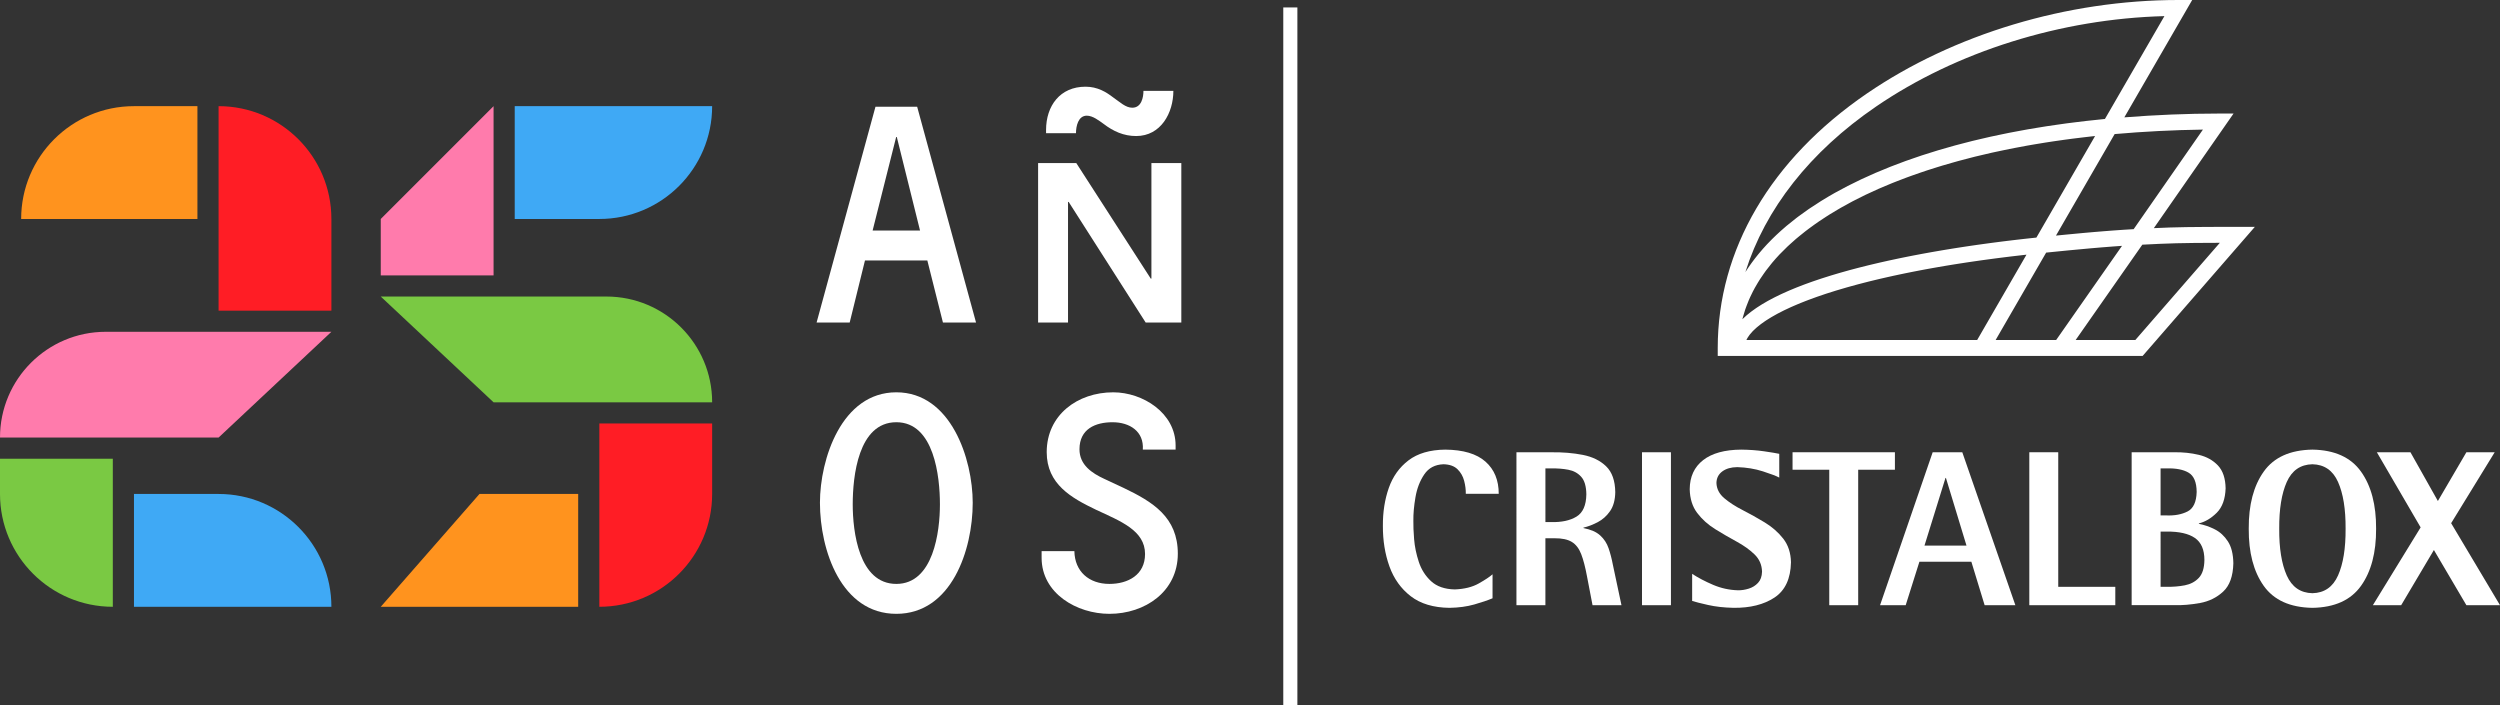 <?xml version="1.0" encoding="utf-8"?>
<!-- Generator: Adobe Illustrator 13.0.0, SVG Export Plug-In . SVG Version: 6.00 Build 14948)  -->
<!DOCTYPE svg PUBLIC "-//W3C//DTD SVG 1.1//EN" "http://www.w3.org/Graphics/SVG/1.1/DTD/svg11.dtd">
<svg version="1.1" id="Capa_1" xmlns="http://www.w3.org/2000/svg" xmlns:xlink="http://www.w3.org/1999/xlink" x="0px" y="0px"
	 width="354.56px" height="100.056px" viewBox="0 0 354.56 100.056" enable-background="new 0 0 354.56 100.056"
	 xml:space="preserve">
<rect x="0" y="0" width="354.56" height="100.056" fill="#333333" stroke="none"/>
<g>
	<defs>
		<rect id="SVGID_1_" width="354.56" height="100.056"/>
	</defs>
	<clipPath id="SVGID_2_">
		<use xlink:href="#SVGID_1_"  overflow="visible"/>
	</clipPath>
	<path clip-path="url(#SVGID_2_)" fill="#FF1D25" d="M85,60.056v26c8.837,0,16-7.163,16-16v-10H85z"/>
	<path clip-path="url(#SVGID_2_)" fill="#7AC943" d="M16,86.056L16,86.056c-8.837,0-16-7.163-16-16v-5h16V86.056z"/>
	<path clip-path="url(#SVGID_2_)" fill="#3FA9F5" d="M101,15.056H73v16h12C93.837,31.056,101,23.893,101,15.056"/>
	<polygon clip-path="url(#SVGID_2_)" fill="#FF931E" points="82,70.056 68,70.056 54,86.056 82,86.056 	"/>
	<path clip-path="url(#SVGID_2_)" fill="#3FA9F5" d="M19,70.056h12c8.837,0,16,7.163,16,16H19V70.056z"/>
	<polygon clip-path="url(#SVGID_2_)" fill="#FF7BAC" points="54,31.056 54,39.056 70,39.056 70,15.056 	"/>
	<path clip-path="url(#SVGID_2_)" fill="#FF1D25" d="M31,15.056v29h16v-13C47,22.219,39.837,15.056,31,15.056"/>
	<path clip-path="url(#SVGID_2_)" fill="#7AC943" d="M54,42.056h32c8.284,0,15,6.716,15,15H70L54,42.056z"/>
	<path clip-path="url(#SVGID_2_)" fill="#FF7BAC" d="M47,47.056H15c-8.284,0-15,6.716-15,15h31L47,47.056z"/>
	<path clip-path="url(#SVGID_2_)" fill="#FF931E" d="M28,31.056H3c0-8.837,7.163-16,16-16h9V31.056z"/>
	<path clip-path="url(#SVGID_2_)" fill="#FFFFFF" d="M122.673,36.943l-2.167,8.802h-4.694l8.351-30.605h5.913l8.351,30.605h-4.694
		l-2.213-8.802H122.673z M127.188,19.428h-0.09l-3.341,13.271h6.727L127.188,19.428z"/>
	<path clip-path="url(#SVGID_2_)" fill="#FFFFFF" d="M148.357,18.887v-0.451c0-3.431,1.986-6.14,5.596-6.14
		c1.715,0,2.935,0.768,3.882,1.49c1.039,0.722,1.806,1.49,2.754,1.49c1.31,0,1.58-1.49,1.58-2.393h4.243
		c0,3.114-1.76,6.41-5.281,6.41c-1.761,0-3.25-0.677-4.604-1.716c-0.632-0.45-1.535-1.173-2.393-1.173
		c-1.219,0-1.534,1.49-1.534,2.483H148.357z M163.298,23.13h4.242v22.615h-5.055l-10.923-17.108h-0.091v17.108h-4.243V23.13h5.417
		l10.562,16.386h0.091V23.13z"/>
	<path clip-path="url(#SVGID_2_)" fill="#FFFFFF" d="M137.955,71.302c0,6.726-3.026,15.754-10.834,15.754
		c-7.809,0-10.833-9.028-10.833-15.754c0-6.184,3.069-15.663,10.833-15.663C134.883,55.639,137.955,65.119,137.955,71.302
		 M120.937,71.528c0,3.838,0.856,11.285,6.184,11.285c5.281,0,6.183-7.447,6.183-11.285c0-3.927-0.811-11.646-6.183-11.646
		C121.704,59.882,120.937,67.601,120.937,71.528"/>
	<path clip-path="url(#SVGID_2_)" fill="#FFFFFF" d="M147.725,79.112v-0.948h4.648c0.046,2.89,2.078,4.649,4.966,4.649
		c2.618,0,5.056-1.263,5.056-4.243c0-3.34-3.476-4.648-6.951-6.274c-3.476-1.67-6.996-3.611-6.996-8.17
		c0-5.281,4.378-8.486,9.433-8.486c4.198,0,8.848,2.934,8.848,7.538v0.587h-4.65c0.18-2.573-1.85-3.881-4.289-3.881
		c-2.436,0-4.694,0.947-4.694,3.836c0,2.212,1.761,3.386,3.522,4.197l2.708,1.265c4.153,1.985,7.718,4.152,7.718,9.344
		c0,5.372-4.649,8.531-9.705,8.531C152.734,87.056,147.725,84.167,147.725,79.112"/>
	<path clip-path="url(#SVGID_2_)" fill="#FFFFFF" d="M317.31,32.174c-6.615,0-8.68,0.035-11.838,0.183l0.003-0.004h-0.007
		l11.302-16.248h-2.166c-4.355,0-8.912,0.192-13.323,0.539L310.905,0h-1.962c-15.758,0-31.859,4.834-44.176,13.264
		c-13.64,9.334-21.151,22.15-21.151,36.089v1.13h0.727h0.781h1.486h0.781h31.711h2.617h8.31h2.765h11.08l15.918-18.309H317.31z
		 M302.605,32.501l-0.103,0.006c-0.408,0.024-0.818,0.048-1.232,0.074c-0.077,0.005-0.155,0.011-0.232,0.016
		c-0.354,0.023-0.709,0.048-1.065,0.074c-0.094,0.006-0.188,0.013-0.283,0.02c-0.401,0.03-0.803,0.06-1.204,0.093
		c-0.105,0.007-0.208,0.016-0.313,0.025c-0.354,0.028-0.708,0.058-1.06,0.087c-0.07,0.007-0.142,0.013-0.211,0.018
		c-0.407,0.035-0.811,0.071-1.212,0.107l-0.293,0.026c-0.813,0.074-1.611,0.151-2.385,0.226c-0.108,0.01-0.215,0.02-0.321,0.031
		c-0.303,0.029-0.601,0.059-0.895,0.088c-0.068,0.007-0.141,0.014-0.209,0.02l0.001-0.002l8.32-14.395
		c4.1-0.361,8.376-0.578,12.52-0.635L302.605,32.501z M287.332,33.853c-0.171,0.019-0.341,0.039-0.512,0.057
		c-0.315,0.037-0.631,0.073-0.947,0.11c-0.162,0.018-0.324,0.038-0.487,0.057c-0.415,0.049-0.83,0.1-1.245,0.152
		c-0.178,0.022-0.354,0.045-0.531,0.067c-0.396,0.051-0.793,0.102-1.188,0.155c-0.17,0.022-0.338,0.044-0.507,0.068
		c-0.328,0.044-0.655,0.089-0.981,0.135l-0.504,0.07c-0.412,0.059-0.823,0.119-1.233,0.18c-0.17,0.025-0.342,0.05-0.512,0.077
		c-0.348,0.053-0.693,0.105-1.039,0.159c-0.184,0.029-0.367,0.058-0.55,0.087c-0.351,0.057-0.7,0.113-1.049,0.171
		c-0.167,0.027-0.335,0.054-0.501,0.083c-0.407,0.068-0.813,0.138-1.217,0.209c-0.155,0.026-0.311,0.054-0.465,0.082
		c-0.326,0.057-0.65,0.117-0.975,0.176c-0.135,0.025-0.271,0.049-0.404,0.075c-0.401,0.074-0.8,0.15-1.196,0.227
		c-0.165,0.033-0.33,0.065-0.494,0.097c-0.394,0.078-0.787,0.157-1.178,0.237c-0.135,0.028-0.269,0.057-0.403,0.084
		c-0.313,0.066-0.623,0.132-0.932,0.199c-0.145,0.031-0.289,0.062-0.433,0.093c-0.382,0.083-0.761,0.169-1.137,0.255
		c-0.152,0.034-0.305,0.07-0.456,0.106c-0.336,0.078-0.67,0.157-1.001,0.237c-0.15,0.036-0.299,0.072-0.448,0.109
		c-0.31,0.077-0.616,0.153-0.921,0.231c-0.139,0.035-0.277,0.071-0.417,0.106c-0.362,0.094-0.721,0.19-1.076,0.285
		c-0.131,0.037-0.262,0.073-0.392,0.109c-0.298,0.082-0.593,0.165-0.884,0.248c-0.117,0.033-0.233,0.066-0.349,0.1
		c-0.334,0.097-0.662,0.196-0.987,0.294c-0.126,0.038-0.252,0.078-0.377,0.117c-0.339,0.104-0.674,0.211-1.004,0.318
		c-0.104,0.034-0.206,0.068-0.309,0.102c-0.274,0.091-0.547,0.183-0.814,0.276c-0.097,0.033-0.194,0.065-0.289,0.099
		c-0.321,0.113-0.637,0.227-0.947,0.342c-0.105,0.039-0.211,0.079-0.315,0.118c-0.313,0.119-0.621,0.237-0.922,0.358
		c-0.067,0.026-0.133,0.054-0.199,0.081c-0.262,0.105-0.52,0.213-0.772,0.321c-0.085,0.036-0.17,0.072-0.254,0.109
		c-0.286,0.125-0.566,0.25-0.841,0.378c-0.081,0.037-0.16,0.075-0.24,0.112c-0.258,0.122-0.512,0.245-0.759,0.37
		c-0.041,0.02-0.083,0.041-0.124,0.062c-0.259,0.131-0.508,0.265-0.753,0.399c-0.068,0.038-0.137,0.075-0.204,0.112
		c-0.245,0.138-0.484,0.277-0.715,0.417c-0.055,0.032-0.106,0.066-0.159,0.098c-0.211,0.13-0.415,0.261-0.612,0.393
		c-0.036,0.025-0.074,0.048-0.11,0.073c-0.217,0.147-0.424,0.297-0.625,0.447c-0.049,0.036-0.097,0.073-0.145,0.11
		c-0.198,0.152-0.39,0.305-0.571,0.46c-0.026,0.023-0.051,0.045-0.076,0.069c-0.167,0.144-0.325,0.291-0.477,0.438
		c-0.017,0.018-0.037,0.033-0.055,0.051c0.007-0.027,0.011-0.056,0.018-0.083c0.038-0.148,0.085-0.293,0.126-0.441
		c0.081-0.288,0.164-0.575,0.261-0.86c0.057-0.168,0.121-0.334,0.184-0.501c0.097-0.262,0.196-0.522,0.307-0.781
		c0.073-0.172,0.151-0.343,0.229-0.514c0.116-0.251,0.237-0.502,0.365-0.75c0.087-0.17,0.177-0.338,0.269-0.506
		c0.139-0.25,0.283-0.498,0.434-0.744c0.098-0.161,0.194-0.322,0.298-0.481c0.165-0.257,0.342-0.512,0.521-0.765
		c0.102-0.144,0.2-0.29,0.307-0.434c0.214-0.288,0.44-0.572,0.672-0.856c0.084-0.103,0.163-0.21,0.25-0.313
		c0.327-0.389,0.669-0.774,1.027-1.153c0.032-0.033,0.066-0.066,0.099-0.099c0.327-0.342,0.666-0.681,1.02-1.016
		c0.121-0.115,0.25-0.228,0.374-0.342c0.273-0.251,0.55-0.501,0.837-0.747c0.154-0.131,0.314-0.261,0.472-0.39
		c0.273-0.226,0.55-0.451,0.835-0.671c0.173-0.135,0.35-0.268,0.527-0.401c0.286-0.214,0.577-0.426,0.875-0.636
		c0.186-0.13,0.372-0.261,0.562-0.39c0.309-0.211,0.625-0.418,0.945-0.625c0.189-0.122,0.378-0.244,0.571-0.365
		c0.346-0.215,0.7-0.426,1.059-0.636c0.182-0.107,0.357-0.214,0.541-0.318c0.431-0.246,0.871-0.486,1.318-0.724
		c0.121-0.066,0.238-0.132,0.362-0.196c0.581-0.305,1.176-0.604,1.786-0.897c0.083-0.04,0.173-0.078,0.257-0.118
		c0.521-0.247,1.049-0.491,1.59-0.73c0.204-0.089,0.414-0.176,0.621-0.265c0.431-0.185,0.864-0.368,1.308-0.548
		c0.247-0.1,0.499-0.197,0.75-0.295c0.416-0.164,0.836-0.326,1.263-0.484c0.27-0.1,0.542-0.199,0.814-0.296
		c0.424-0.153,0.852-0.302,1.284-0.448c0.282-0.097,0.565-0.192,0.853-0.287c0.44-0.144,0.889-0.286,1.339-0.425
		c0.286-0.089,0.57-0.178,0.859-0.265c0.479-0.144,0.966-0.282,1.455-0.42c0.271-0.076,0.538-0.155,0.812-0.229
		c0.583-0.16,1.178-0.313,1.774-0.464c0.188-0.047,0.37-0.098,0.559-0.145c0.787-0.194,1.587-0.383,2.397-0.563
		c0.215-0.048,0.437-0.093,0.655-0.14c0.599-0.131,1.201-0.26,1.813-0.382c0.319-0.064,0.645-0.124,0.966-0.185
		c0.521-0.101,1.043-0.201,1.572-0.295c0.359-0.064,0.723-0.125,1.086-0.187c0.504-0.085,1.01-0.169,1.521-0.25
		c0.381-0.06,0.766-0.118,1.151-0.176c0.506-0.075,1.016-0.148,1.528-0.218c0.394-0.054,0.788-0.108,1.187-0.159
		c0.521-0.067,1.049-0.13,1.576-0.192c0.396-0.047,0.792-0.095,1.191-0.138c0.128-0.014,0.259-0.026,0.387-0.04l-8.324,14.404
		l-0.252,0.026C288.147,33.764,287.74,33.808,287.332,33.853 M266.05,15.127c11.436-7.825,26.245-12.457,40.916-12.841
		l-8.435,14.585h-0.001l-0.001,0.001c-0.438,0.042-0.868,0.092-1.303,0.138c-0.429,0.045-0.859,0.087-1.283,0.136
		c-0.528,0.059-1.048,0.126-1.568,0.19c-0.43,0.053-0.862,0.105-1.288,0.161c-0.508,0.068-1.009,0.142-1.512,0.215
		c-0.429,0.062-0.86,0.121-1.284,0.187c-0.491,0.075-0.973,0.157-1.459,0.237c-0.426,0.071-0.854,0.139-1.276,0.213
		c-0.477,0.084-0.945,0.174-1.417,0.263c-0.418,0.078-0.84,0.154-1.253,0.236c-0.463,0.091-0.916,0.189-1.372,0.285
		c-0.413,0.087-0.83,0.171-1.236,0.262c-0.447,0.099-0.885,0.204-1.325,0.307c-0.406,0.095-0.815,0.188-1.217,0.287
		c-0.433,0.106-0.856,0.22-1.283,0.331c-0.396,0.103-0.798,0.203-1.189,0.31c-0.422,0.114-0.834,0.237-1.25,0.356
		c-0.384,0.11-0.772,0.217-1.15,0.331c-0.413,0.124-0.815,0.255-1.222,0.383c-0.369,0.116-0.744,0.229-1.107,0.349
		c-0.401,0.132-0.791,0.272-1.185,0.407c-0.357,0.124-0.72,0.245-1.071,0.371c-0.392,0.142-0.771,0.29-1.155,0.435
		c-0.341,0.129-0.688,0.255-1.022,0.388c-0.386,0.151-0.758,0.31-1.136,0.468c-0.321,0.132-0.648,0.261-0.964,0.398
		c-0.391,0.168-0.769,0.344-1.15,0.518c-0.289,0.13-0.585,0.257-0.868,0.391c-0.415,0.195-0.814,0.399-1.219,0.599
		c-0.237,0.119-0.483,0.233-0.718,0.353c-0.631,0.325-1.248,0.657-1.851,0.994c-0.601,0.338-1.181,0.683-1.749,1.033
		c-0.067,0.041-0.137,0.082-0.203,0.124c-0.536,0.333-1.055,0.672-1.561,1.015c-0.086,0.058-0.171,0.116-0.256,0.174
		c-0.493,0.34-0.973,0.686-1.438,1.035c-0.078,0.06-0.156,0.119-0.233,0.179c-0.468,0.358-0.922,0.72-1.358,1.087
		c-0.052,0.044-0.102,0.088-0.153,0.132c-0.911,0.775-1.755,1.572-2.529,2.388c-0.044,0.047-0.091,0.094-0.135,0.141
		c-0.364,0.39-0.711,0.784-1.044,1.183c-0.055,0.065-0.109,0.13-0.163,0.195c-0.324,0.395-0.632,0.793-0.925,1.195
		c-0.049,0.067-0.096,0.133-0.143,0.2c-0.269,0.375-0.528,0.754-0.77,1.138C250.347,29.639,256.683,21.538,266.05,15.127
		 M280.409,48.223h-32.728c0.029-0.061,0.059-0.122,0.094-0.183c0.028-0.053,0.057-0.107,0.09-0.161
		c0.068-0.111,0.148-0.223,0.231-0.335c0.03-0.04,0.055-0.079,0.086-0.118c0.121-0.152,0.254-0.304,0.4-0.456
		c0.029-0.031,0.064-0.061,0.095-0.092c0.122-0.122,0.25-0.244,0.389-0.366c0.06-0.053,0.125-0.105,0.188-0.158
		c0.121-0.102,0.245-0.203,0.377-0.305c0.074-0.056,0.152-0.114,0.23-0.172c0.134-0.097,0.272-0.196,0.417-0.294
		c0.084-0.057,0.168-0.114,0.256-0.172c0.156-0.102,0.32-0.204,0.487-0.306c0.085-0.051,0.167-0.103,0.255-0.154
		c0.215-0.127,0.441-0.254,0.675-0.381c0.046-0.026,0.089-0.051,0.136-0.076c0.284-0.153,0.581-0.304,0.89-0.456
		c0.083-0.041,0.172-0.081,0.256-0.122c0.229-0.109,0.462-0.219,0.704-0.329c0.119-0.053,0.244-0.108,0.367-0.162
		c0.219-0.096,0.44-0.191,0.668-0.287c0.136-0.057,0.274-0.113,0.414-0.17c0.23-0.094,0.466-0.187,0.706-0.28
		c0.141-0.055,0.28-0.11,0.425-0.163c0.264-0.1,0.534-0.198,0.809-0.297c0.128-0.046,0.253-0.093,0.383-0.138
		c0.407-0.143,0.823-0.286,1.252-0.427c0.466-0.152,0.943-0.302,1.431-0.452c0.182-0.055,0.37-0.109,0.555-0.164
		c0.311-0.093,0.62-0.185,0.938-0.276c0.224-0.064,0.454-0.126,0.681-0.19c0.289-0.08,0.577-0.16,0.872-0.239
		c0.25-0.066,0.507-0.132,0.761-0.197c0.281-0.073,0.562-0.147,0.849-0.218c0.271-0.067,0.546-0.134,0.82-0.2
		c0.281-0.067,0.563-0.136,0.85-0.203c0.285-0.067,0.574-0.132,0.864-0.197c0.285-0.065,0.571-0.129,0.86-0.193
		c0.299-0.065,0.602-0.13,0.905-0.194c0.288-0.062,0.578-0.122,0.87-0.182c0.314-0.064,0.631-0.128,0.949-0.191
		c0.292-0.058,0.586-0.115,0.882-0.172c0.326-0.063,0.655-0.125,0.986-0.187c0.295-0.054,0.593-0.108,0.892-0.162
		c0.339-0.06,0.68-0.121,1.023-0.18c0.302-0.053,0.606-0.104,0.912-0.156c0.348-0.058,0.696-0.116,1.048-0.173
		c0.31-0.05,0.622-0.099,0.935-0.148c0.357-0.056,0.715-0.111,1.077-0.166c0.312-0.047,0.627-0.093,0.941-0.139
		c0.371-0.053,0.741-0.108,1.116-0.161c0.316-0.044,0.638-0.087,0.957-0.13c0.379-0.051,0.757-0.103,1.141-0.153
		c0.323-0.042,0.652-0.083,0.979-0.124c0.387-0.048,0.771-0.098,1.162-0.145c0.322-0.039,0.649-0.075,0.975-0.113
		c0.403-0.047,0.805-0.095,1.212-0.139h0.002l-6.128,10.601L280.409,48.223z M291.61,48.223h-8.583l7.166-12.397
		c1.918-0.196,4.147-0.419,6.459-0.622c0.033-0.002,0.065-0.005,0.099-0.008c0.442-0.038,0.886-0.077,1.331-0.113
		c0.038-0.004,0.076-0.006,0.114-0.009c0.413-0.034,0.825-0.066,1.237-0.097c0.051-0.004,0.099-0.008,0.148-0.012
		c0.424-0.031,0.848-0.061,1.27-0.091c0.033-0.002,0.066-0.004,0.101-0.006l-2.729,3.9L291.61,48.223z M302.839,48.223h-8.464
		l9.458-13.522h0.002c3.782-0.194,5.388-0.252,10.99-0.264L302.839,48.223z"/>
	<path clip-path="url(#SVGID_2_)" fill-rule="evenodd" clip-rule="evenodd" fill="#FFFFFF" d="M219.176,66.433h0.816
		c0.861-0.019,1.669,0.043,2.424,0.186c0.754,0.142,1.366,0.477,1.837,1.003c0.473,0.526,0.716,1.356,0.729,2.491
		c-0.024,1.555-0.491,2.606-1.4,3.157c-0.907,0.552-2.104,0.811-3.589,0.775h-0.816V66.433z M215.071,85.832h4.104v-9.494h1.287
		c1.06-0.008,1.88,0.167,2.459,0.521c0.578,0.354,1.021,0.929,1.328,1.724c0.308,0.794,0.582,1.849,0.826,3.162l0.784,4.087h4.104
		l-1.223-5.754c-0.16-0.845-0.362-1.621-0.607-2.329c-0.244-0.709-0.637-1.311-1.179-1.805c-0.539-0.495-1.334-0.846-2.382-1.051
		V74.83c0.669-0.157,1.346-0.417,2.034-0.779c0.688-0.361,1.269-0.883,1.741-1.563c0.471-0.68,0.718-1.575,0.737-2.688
		c-0.023-1.623-0.452-2.843-1.291-3.659c-0.838-0.816-1.941-1.358-3.312-1.627c-1.371-0.269-2.868-0.392-4.492-0.37h-4.921V85.832z"
		/>
	<path clip-path="url(#SVGID_2_)" fill-rule="evenodd" clip-rule="evenodd" fill="#FFFFFF" d="M275.917,67.783h0.063l2.915,9.595
		h-5.957L275.917,67.783z M266.637,85.832h3.636l1.945-6.164h7.368l1.883,6.164h4.358L278.3,64.14h-4.2L266.637,85.832z"/>
	<path clip-path="url(#SVGID_2_)" fill-rule="evenodd" clip-rule="evenodd" fill="#FFFFFF" d="M306.423,75.391h0.848
		c1.776-0.018,3.113,0.283,4.014,0.903s1.351,1.66,1.353,3.121c-0.015,1.146-0.279,1.992-0.79,2.538
		c-0.514,0.547-1.174,0.898-1.984,1.057c-0.813,0.158-1.676,0.229-2.592,0.211h-0.848V75.391z M306.423,66.43h0.848
		c1.332-0.036,2.373,0.164,3.123,0.607c0.75,0.441,1.134,1.351,1.146,2.728c-0.038,1.433-0.472,2.357-1.299,2.776
		c-0.828,0.418-1.817,0.604-2.971,0.558h-0.848V66.43z M302.318,85.827h6.052c1.141,0.029,2.351-0.072,3.636-0.304
		c1.281-0.232,2.381-0.773,3.298-1.624c0.916-0.85,1.396-2.188,1.438-4.012c-0.02-1.308-0.277-2.343-0.773-3.106
		c-0.497-0.765-1.115-1.334-1.859-1.709c-0.744-0.376-1.495-0.636-2.256-0.78V74.23c0.898-0.221,1.741-0.723,2.53-1.504
		c0.789-0.783,1.208-1.938,1.262-3.463c-0.024-1.42-0.385-2.5-1.086-3.243c-0.699-0.741-1.599-1.244-2.7-1.509
		c-1.101-0.263-2.264-0.386-3.488-0.37h-6.053V85.827z"/>
	<path clip-path="url(#SVGID_2_)" fill-rule="evenodd" clip-rule="evenodd" fill="#FFFFFF" d="M323.248,74.986
		c-0.017-2.781,0.34-4.991,1.07-6.63c0.732-1.638,1.943-2.476,3.637-2.514c1.692,0.038,2.904,0.876,3.635,2.514
		c0.731,1.639,1.09,3.849,1.072,6.63c0.018,2.781-0.341,4.99-1.072,6.629c-0.73,1.638-1.942,2.477-3.635,2.515
		c-1.693-0.038-2.904-0.877-3.637-2.515C323.588,79.976,323.231,77.767,323.248,74.986 M327.955,86.206
		c3.147-0.052,5.444-1.09,6.891-3.114c1.447-2.026,2.16-4.728,2.141-8.105c0.02-3.378-0.693-6.08-2.141-8.104
		c-1.446-2.026-3.743-3.063-6.891-3.116c-3.162,0.053-5.462,1.09-6.903,3.116c-1.44,2.024-2.149,4.727-2.127,8.104
		c-0.022,3.378,0.687,6.079,2.127,8.105C322.493,85.116,324.793,86.154,327.955,86.206"/>
	<path clip-path="url(#SVGID_2_)" fill="#FFFFFF" d="M211.679,81.449c-0.396,0.353-1.045,0.784-1.951,1.297
		c-0.905,0.514-2.04,0.796-3.408,0.849c-1.43-0.031-2.548-0.42-3.354-1.164c-0.808-0.743-1.389-1.66-1.746-2.746
		c-0.358-1.088-0.58-2.161-0.665-3.221c-0.084-1.059-0.119-1.92-0.105-2.581c-0.014-1.012,0.084-2.138,0.299-3.374
		c0.212-1.237,0.627-2.313,1.247-3.227c0.615-0.914,1.523-1.395,2.724-1.44c0.868,0.021,1.532,0.258,1.993,0.71
		c0.46,0.452,0.772,0.999,0.939,1.64c0.167,0.642,0.245,1.257,0.235,1.845h4.67c0.003-1.931-0.622-3.452-1.877-4.565
		c-1.254-1.114-3.158-1.683-5.711-1.704c-2.173,0.025-3.907,0.533-5.206,1.52c-1.298,0.987-2.231,2.295-2.801,3.923
		c-0.569,1.629-0.849,3.417-0.835,5.367c-0.012,2.08,0.299,3.995,0.927,5.748s1.637,3.163,3.025,4.233
		c1.387,1.069,3.217,1.618,5.487,1.647c1.307-0.021,2.479-0.181,3.516-0.475c1.036-0.295,1.902-0.588,2.597-0.879V81.449z"/>
	<rect x="232.875" y="64.141" clip-path="url(#SVGID_2_)" fill="#FFFFFF" width="4.104" height="21.691"/>
	<path clip-path="url(#SVGID_2_)" fill="#FFFFFF" d="M252.343,64.363c-0.438-0.093-1.153-0.212-2.145-0.357
		c-0.99-0.146-2.074-0.225-3.25-0.239c-2.349,0.015-4.152,0.513-5.405,1.491c-1.256,0.979-1.888,2.351-1.901,4.116
		c0.028,1.358,0.384,2.486,1.067,3.384c0.683,0.896,1.531,1.658,2.544,2.286c1.011,0.626,2.023,1.215,3.034,1.764
		c1.013,0.549,1.86,1.155,2.544,1.817c0.685,0.663,1.04,1.478,1.067,2.445c-0.017,0.678-0.207,1.21-0.572,1.598
		c-0.364,0.388-0.807,0.659-1.325,0.819c-0.518,0.159-1.016,0.237-1.492,0.23c-1.238-0.031-2.425-0.291-3.557-0.775
		c-1.132-0.485-2.12-1.004-2.966-1.556v3.843c0.425,0.137,1.173,0.327,2.248,0.57c1.076,0.243,2.282,0.377,3.615,0.405
		c2.371,0.027,4.312-0.46,5.817-1.457c1.508-0.997,2.288-2.664,2.337-5.001c-0.029-1.336-0.395-2.454-1.099-3.354
		c-0.705-0.9-1.58-1.666-2.623-2.298c-1.042-0.633-2.085-1.215-3.127-1.747c-1.044-0.532-1.917-1.1-2.623-1.7
		c-0.705-0.602-1.071-1.32-1.099-2.158c0.016-0.686,0.291-1.229,0.827-1.627c0.537-0.398,1.245-0.604,2.123-0.611
		c1.299,0.039,2.513,0.237,3.639,0.599s1.9,0.656,2.32,0.884V64.363z"/>
	<polygon clip-path="url(#SVGID_2_)" fill="#FFFFFF" points="259.433,85.832 263.536,85.832 263.536,66.619 268.744,66.619 
		268.744,64.14 254.226,64.14 254.226,66.619 259.433,66.619 	"/>
	<polygon clip-path="url(#SVGID_2_)" fill="#FFFFFF" points="287.805,85.832 300.001,85.832 300.001,83.226 291.908,83.226 
		291.908,64.14 287.805,64.14 	"/>
	<polygon clip-path="url(#SVGID_2_)" fill="#FFFFFF" points="336.529,85.832 340.544,85.832 345.185,78.003 349.794,85.832 
		354.56,85.832 347.63,74.2 353.808,64.14 349.794,64.14 345.75,71.055 341.859,64.14 337.094,64.14 343.303,74.797 	"/>
	<rect x="182" y="1.056" clip-path="url(#SVGID_2_)" fill="#FFFFFF" width="2" height="99"/>
</g>
</svg>
